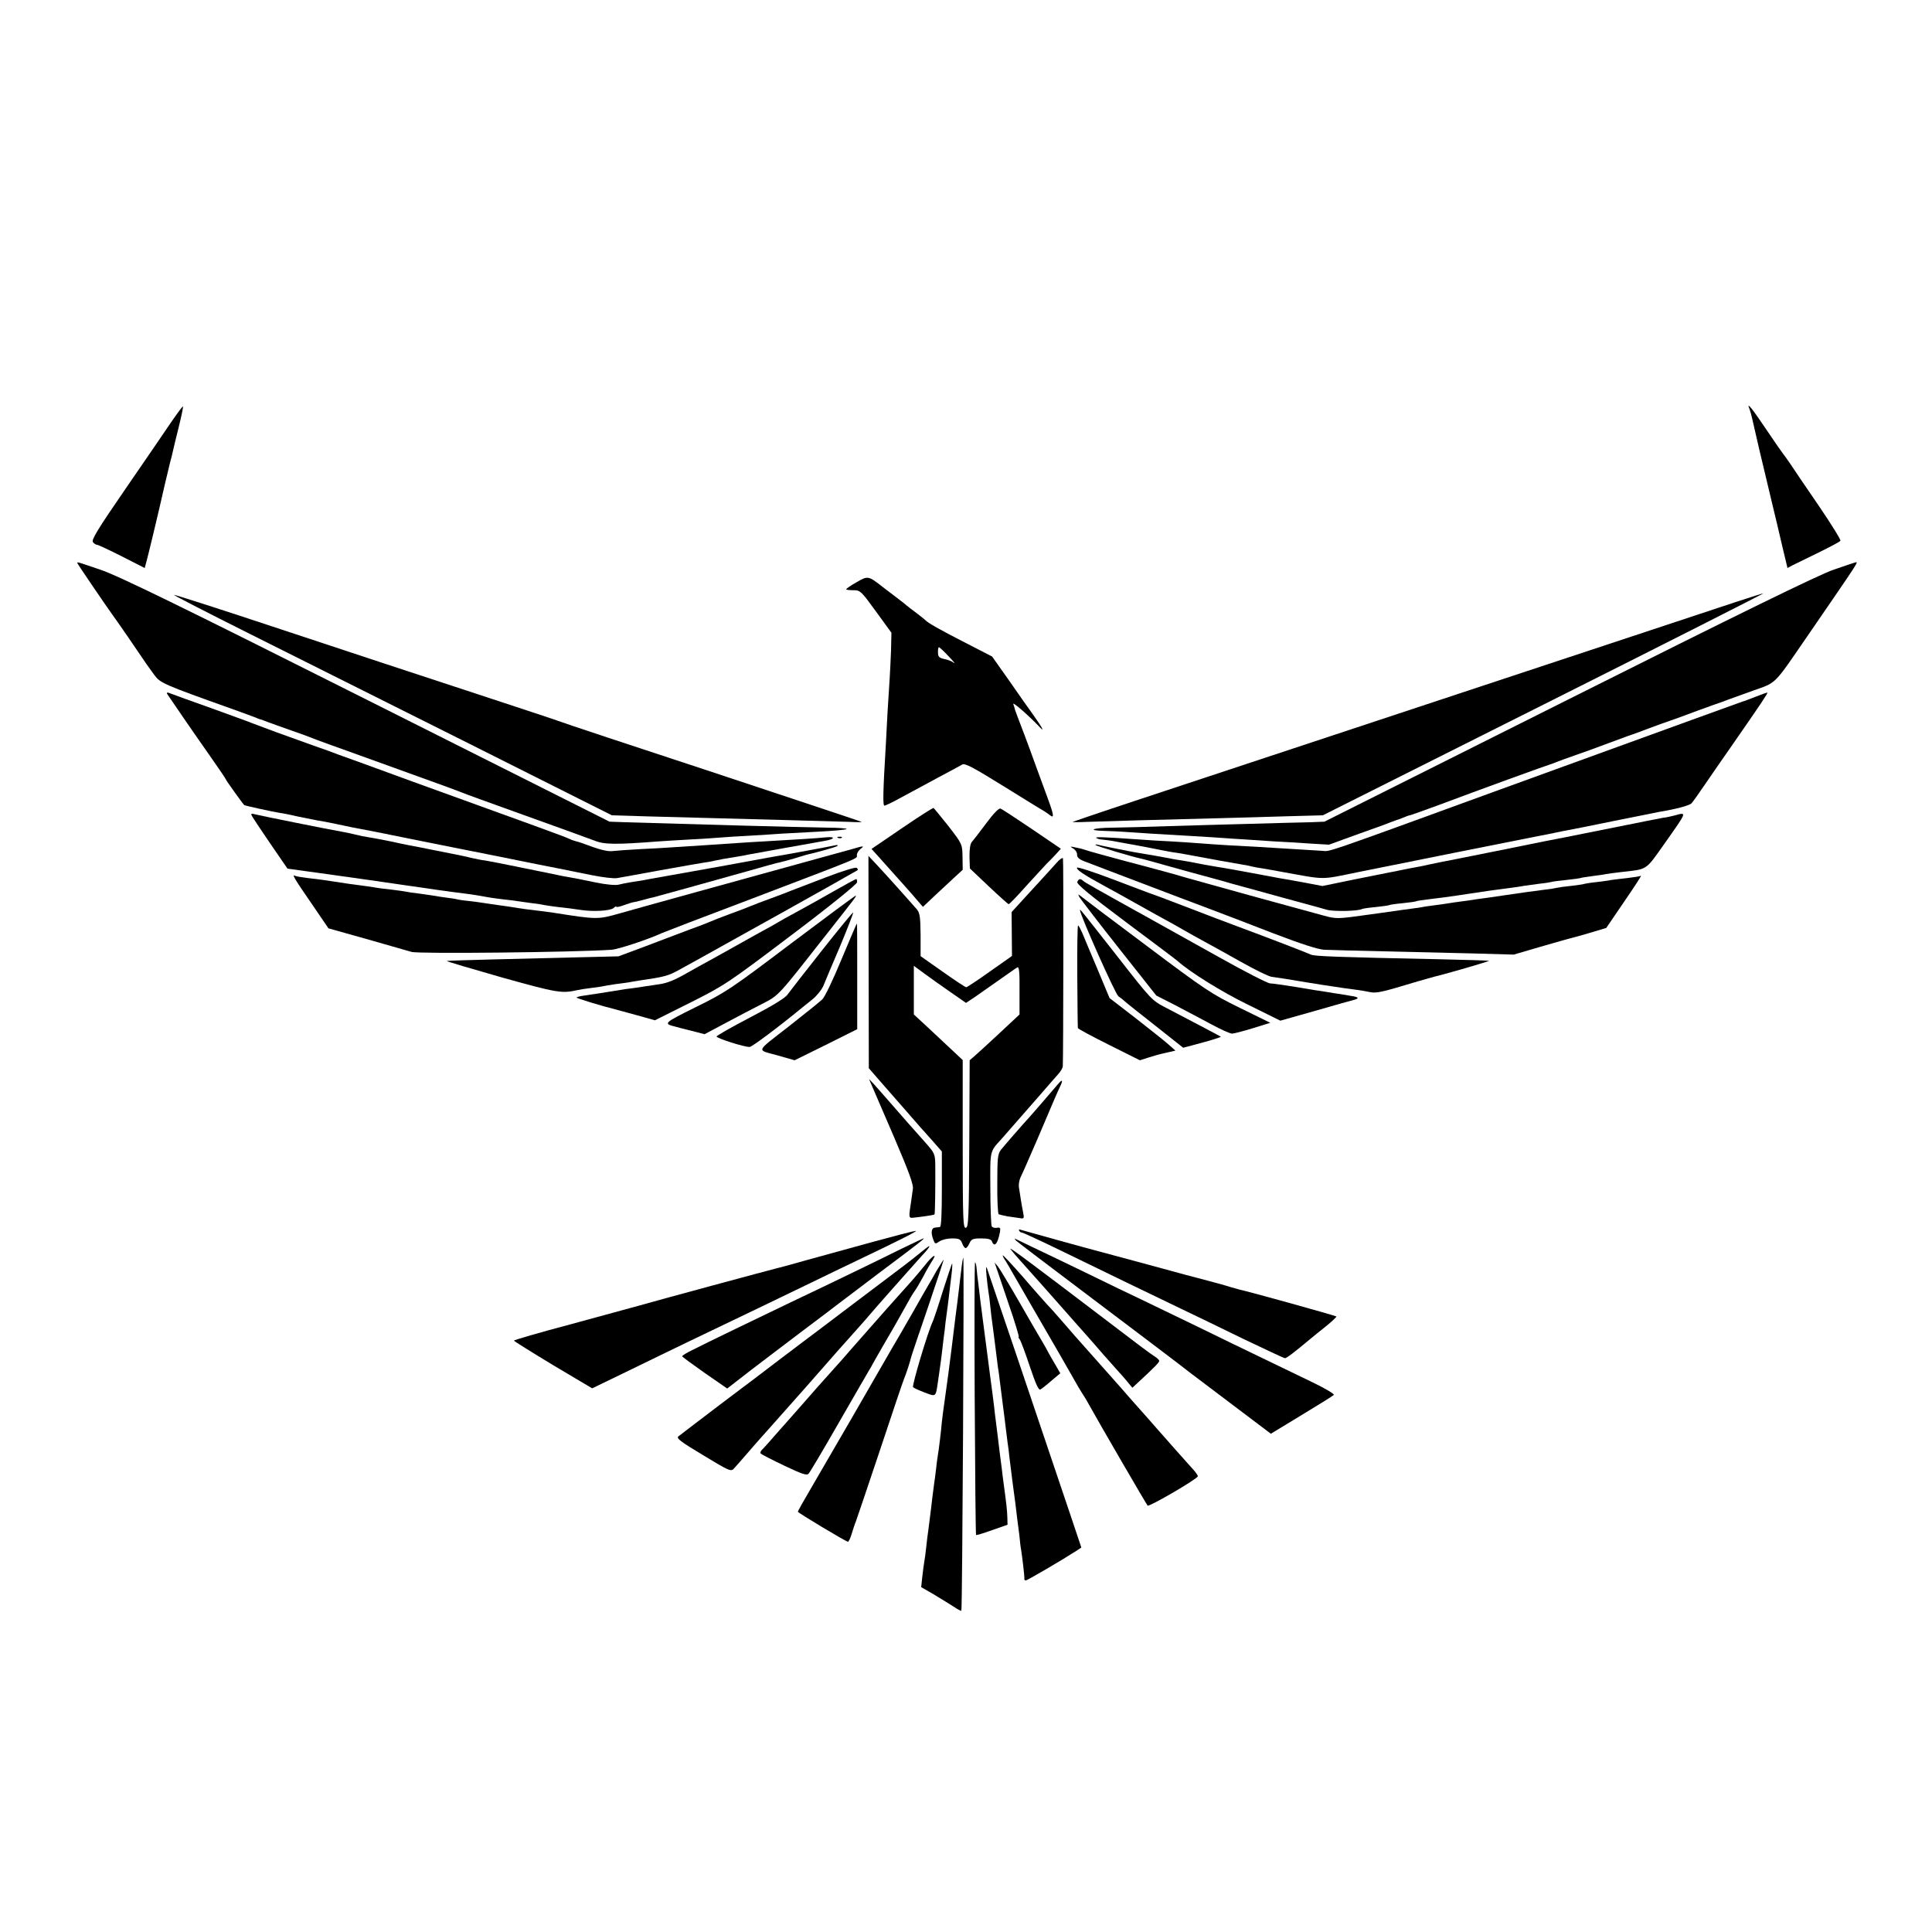 <?xml version="1.0" standalone="no"?>
<!DOCTYPE svg PUBLIC "-//W3C//DTD SVG 20010904//EN"
 "http://www.w3.org/TR/2001/REC-SVG-20010904/DTD/svg10.dtd">
<svg version="1.0" xmlns="http://www.w3.org/2000/svg"
 width="1000pt" height="1000pt" viewBox="0 0 1000 1000"
 preserveAspectRatio="xMidYMid meet">
<g transform="translate(0,1000) scale(0.1,-0.1)"
fill="#000000" stroke="none">
<path d="M884 7812 c-32 -48 -139 -203 -237 -346 -142 -206 -175 -261 -166
-272 6 -8 16 -14 22 -14 5 0 63 -27 128 -60 l118 -60 10 37 c9 33 57 233 66
273 8 38 46 199 55 235 6 22 13 49 15 60 2 11 16 67 30 124 14 57 24 105 22
107 -2 2 -30 -36 -63 -84z"/>
<path d="M9055 7884 c4 -10 11 -35 15 -54 8 -38 54 -235 100 -425 16 -66 41
-171 55 -232 l27 -113 26 14 c15 7 75 37 135 66 59 29 110 56 113 61 3 5 -48
87 -112 181 -65 95 -132 193 -148 218 -17 25 -33 47 -36 50 -3 3 -41 58 -85
123 -77 115 -107 151 -90 111z"/>
<path d="M400 7086 c0 -4 153 -228 182 -268 15 -19 148 -213 163 -236 6 -9 14
-21 18 -26 4 -6 20 -28 36 -50 30 -41 47 -49 401 -175 63 -23 122 -44 130 -48
8 -3 17 -7 20 -7 3 -1 19 -6 35 -13 17 -6 71 -26 120 -43 50 -17 99 -35 110
-40 11 -5 135 -50 275 -100 357 -129 472 -170 495 -180 11 -5 160 -59 330
-120 171 -61 333 -120 362 -131 52 -21 111 -21 333 -4 30 2 105 7 165 10 61 3
130 8 155 10 25 2 97 7 160 10 63 4 133 8 155 10 22 1 105 6 185 10 80 4 148
10 152 14 4 3 -41 7 -100 7 -132 2 -756 19 -1042 28 l-85 3 -1260 633 c-959
482 -1287 642 -1375 671 -123 42 -120 41 -120 35z"/>
<path d="M9490 7051 c-72 -24 -507 -237 -1370 -670 l-1265 -634 -75 -3 c-41
-1 -178 -4 -305 -8 -126 -3 -318 -9 -425 -12 -107 -4 -239 -7 -292 -8 -107 -1
-136 -15 -35 -17 34 -1 73 -3 87 -4 14 -1 81 -5 150 -10 193 -11 218 -13 320
-19 52 -4 127 -9 165 -11 39 -3 106 -7 150 -10 44 -2 126 -7 182 -11 l102 -6
143 52 c79 28 157 56 173 63 17 6 32 12 35 13 3 0 18 6 33 12 16 7 31 12 34
12 3 0 71 24 152 54 194 73 563 207 576 210 6 2 21 7 35 13 14 6 52 19 85 31
33 11 116 41 185 67 69 26 130 48 135 49 6 2 21 8 35 13 14 6 59 22 100 37 41
14 125 44 185 67 61 22 115 42 120 43 6 2 21 7 35 13 14 5 74 27 133 48 124
44 105 25 277 275 281 409 270 392 253 389 -5 -1 -55 -18 -113 -38z"/>
<path d="M4433 6986 c-29 -16 -53 -33 -53 -36 0 -3 17 -5 37 -5 36 0 40 -4
117 -110 l80 -110 -2 -91 c-2 -49 -5 -115 -7 -145 -2 -30 -7 -108 -11 -174 -3
-66 -8 -142 -9 -170 -15 -248 -16 -315 -7 -315 5 0 45 19 88 43 44 24 129 70
189 102 61 32 117 63 126 68 13 8 58 -16 208 -109 105 -65 200 -124 210 -129
10 -6 26 -17 35 -24 23 -19 21 0 -8 79 -13 36 -43 117 -66 180 -38 106 -76
206 -95 255 -4 11 -9 25 -11 30 -1 6 -5 19 -9 30 -7 17 74 -53 138 -120 26
-28 11 0 -35 65 -22 30 -79 111 -126 179 l-87 123 -140 72 c-129 66 -193 102
-205 116 -3 3 -23 19 -45 36 -22 16 -45 34 -51 39 -6 6 -26 21 -44 35 -19 14
-54 41 -80 61 -75 59 -78 60 -137 25z m477 -383 c25 -26 37 -41 27 -34 -9 8
-32 17 -50 20 -26 6 -32 12 -32 34 -1 15 2 27 5 27 3 0 26 -21 50 -47z"/>
<path d="M900 6921 c0 -3 177 -94 393 -202 215 -108 725 -363 1133 -567 l741
-372 199 -6 c220 -6 337 -9 714 -19 140 -4 283 -8 317 -9 35 -2 63 -2 63 0 0
1 -343 115 -762 254 -420 138 -785 259 -813 270 -27 10 -237 79 -465 154 -228
75 -664 218 -967 319 -304 101 -553 181 -553 178z"/>
<path d="M8625 6765 c-417 -138 -1209 -400 -2750 -910 -176 -58 -321 -108
-323 -109 -1 -2 32 -2 75 0 81 3 395 12 683 19 91 2 249 7 351 10 l186 5 1146
575 c630 316 1141 575 1134 574 -7 0 -232 -74 -502 -164z"/>
<path d="M866 6407 c14 -21 135 -198 221 -320 46 -65 83 -120 83 -123 0 -3 84
-121 94 -131 3 -3 139 -33 181 -40 17 -2 62 -11 100 -20 39 -8 84 -17 100 -20
17 -2 62 -11 100 -19 39 -9 115 -24 170 -34 55 -11 109 -21 120 -24 21 -4 462
-93 505 -101 14 -3 48 -9 75 -15 155 -31 207 -42 275 -55 41 -8 120 -24 174
-35 55 -11 113 -18 130 -15 17 3 119 21 226 41 107 19 208 37 223 39 16 2 40
6 55 10 33 7 55 11 112 20 25 4 54 9 65 12 22 4 342 62 390 70 56 9 63 24 10
19 -46 -5 -147 -11 -320 -21 -38 -2 -104 -6 -145 -9 -41 -3 -115 -8 -165 -11
-49 -3 -119 -8 -155 -10 -36 -3 -114 -7 -175 -10 -60 -3 -125 -8 -143 -10 -28
-4 -72 8 -162 42 -8 3 -22 7 -30 9 -8 2 -23 7 -35 13 -20 10 -194 73 -808 295
-191 70 -364 133 -385 140 -20 8 -77 29 -127 46 -144 51 -277 100 -315 115
-19 8 -116 43 -215 79 -99 35 -193 69 -208 75 -22 9 -26 8 -21 -2z"/>
<path d="M9085 6393 c-33 -13 -62 -24 -65 -24 -7 -2 -208 -75 -1265 -459 -905
-330 -871 -318 -909 -314 -29 2 -111 7 -326 20 -52 3 -126 7 -165 9 -38 2
-103 7 -145 10 -41 3 -109 8 -150 10 -41 2 -115 6 -165 10 -186 13 -227 14
-221 8 4 -4 19 -8 34 -9 15 -1 38 -5 52 -7 14 -3 66 -12 115 -21 50 -9 110
-21 135 -26 25 -5 61 -12 80 -14 19 -3 60 -10 90 -16 52 -10 190 -35 255 -46
17 -2 37 -7 45 -9 8 -2 33 -7 55 -10 22 -4 60 -10 85 -15 249 -45 208 -45 405
-5 98 20 936 188 955 191 14 2 45 9 70 14 25 5 56 12 70 14 14 2 117 23 230
46 113 23 218 44 234 47 92 15 161 34 171 45 7 7 38 51 70 98 32 47 93 135
135 195 157 226 191 277 188 280 -2 1 -30 -9 -63 -22z"/>
<path d="M4668 5713 l-157 -107 37 -41 c87 -97 181 -202 204 -230 l25 -29 54
51 c30 28 76 71 103 96 l49 45 -1 66 c-1 66 -1 67 -72 159 -40 50 -75 93 -78
95 -4 1 -78 -46 -164 -105z"/>
<path d="M5105 5739 c-33 -44 -66 -87 -74 -96 -9 -9 -13 -36 -13 -76 l2 -62
97 -92 c54 -51 101 -93 104 -93 4 0 46 44 94 98 49 53 95 104 104 113 9 8 29
29 44 45 l28 31 -150 102 c-83 56 -156 104 -163 106 -8 3 -38 -28 -73 -76z"/>
<path d="M1301 5782 c2 -6 45 -71 95 -144 l92 -134 238 -33 c132 -18 246 -35
254 -36 13 -2 35 -5 145 -21 17 -2 76 -11 131 -19 56 -8 123 -17 150 -20 46
-6 72 -10 119 -19 11 -2 46 -7 79 -11 32 -3 68 -8 80 -10 11 -2 44 -6 71 -10
28 -3 57 -8 65 -10 8 -2 40 -6 70 -10 30 -3 80 -9 110 -14 69 -11 157 -6 176
9 7 7 14 10 14 7 0 -4 18 0 40 8 22 8 44 15 48 15 4 0 25 5 47 11 22 6 47 13
55 14 20 5 306 84 490 136 79 23 153 43 164 45 10 2 44 11 75 20 31 10 61 18
66 20 62 14 152 40 159 45 5 5 0 6 -10 4 -20 -5 -269 -51 -319 -59 -16 -3 -41
-7 -55 -10 -29 -6 -384 -70 -510 -92 -47 -8 -96 -17 -110 -20 -14 -2 -42 -7
-63 -10 -20 -3 -50 -9 -65 -13 -16 -4 -63 0 -117 11 -86 18 -101 21 -170 33
-16 4 -109 22 -205 42 -96 20 -185 37 -198 39 -12 1 -44 7 -70 13 -26 7 -94
21 -152 32 -58 11 -114 23 -125 25 -11 2 -32 6 -48 9 -15 3 -60 12 -100 21
-39 8 -88 17 -107 20 -19 3 -51 9 -70 14 -19 5 -51 12 -70 15 -54 9 -433 85
-454 91 -11 4 -17 2 -15 -4z"/>
<path d="M8667 5779 c-15 -4 -42 -10 -60 -12 -18 -3 -133 -26 -257 -51 -124
-25 -236 -47 -250 -50 -14 -2 -149 -29 -300 -60 -151 -30 -286 -57 -300 -60
-14 -2 -56 -11 -95 -19 -38 -9 -83 -17 -100 -20 -16 -3 -41 -8 -55 -11 -14 -3
-36 -8 -50 -10 -14 -3 -99 -20 -190 -38 l-165 -34 -95 18 c-52 10 -111 20
-130 23 -19 4 -91 17 -160 30 -69 13 -143 26 -165 29 -33 5 -96 17 -115 21 -3
1 -27 5 -55 10 -27 4 -59 9 -70 12 -31 6 -127 23 -160 28 -16 3 -41 7 -55 10
-14 3 -50 10 -80 16 -30 6 -64 13 -75 16 -11 3 -17 3 -14 -1 6 -6 190 -61 234
-70 11 -2 79 -21 150 -41 72 -20 162 -45 200 -55 39 -10 95 -26 125 -35 30 -8
62 -17 70 -19 8 -2 92 -25 185 -51 94 -26 175 -48 180 -49 6 -2 29 -8 53 -15
37 -10 162 -7 182 4 3 2 35 7 70 10 36 4 67 8 70 10 3 2 35 7 70 10 36 4 67 8
70 10 3 2 28 6 55 9 28 4 64 8 80 10 32 4 120 17 145 21 42 7 156 23 213 30
23 3 53 7 66 10 13 2 49 7 80 11 31 3 58 8 61 9 3 2 37 6 75 10 39 4 72 9 75
10 3 2 29 6 59 10 30 4 63 8 74 11 10 2 45 6 76 10 141 16 126 6 224 144 122
173 120 167 54 149z"/>
<path d="M4338 5663 c7 -3 16 -2 19 1 4 3 -2 6 -13 5 -11 0 -14 -3 -6 -6z"/>
<path d="M4410 5605 c-25 -7 -144 -40 -265 -73 -391 -108 -838 -231 -935 -259
-117 -33 -118 -33 -347 3 -21 3 -51 7 -68 9 -39 4 -113 14 -145 20 -14 2 -45
7 -70 10 -25 4 -58 8 -75 11 -16 3 -50 7 -75 10 -25 2 -52 6 -60 8 -8 3 -35 7
-60 10 -25 3 -54 8 -66 10 -12 2 -45 7 -75 11 -30 3 -61 8 -69 10 -8 2 -40 6
-71 10 -31 3 -67 8 -80 10 -13 3 -43 7 -66 10 -36 4 -90 12 -208 30 -11 2 -47
6 -80 10 -33 4 -63 9 -68 12 -18 10 -2 -17 83 -140 l90 -132 203 -57 c111 -32
213 -61 227 -65 37 -11 837 -2 1035 11 34 2 191 54 260 86 11 5 216 84 455
174 598 228 555 210 555 230 0 10 9 24 19 32 23 17 16 17 -44 -1z"/>
<path d="M5555 5608 c12 -7 21 -22 20 -33 0 -14 12 -24 45 -36 25 -10 142 -54
260 -99 118 -45 278 -106 356 -135 77 -29 237 -90 355 -136 147 -56 230 -83
264 -85 28 -1 165 -5 305 -8 140 -3 350 -8 465 -11 l210 -6 140 41 c77 22 149
43 160 45 11 3 56 15 99 28 l80 24 94 138 c52 76 91 135 85 132 -5 -3 -37 -8
-72 -12 -34 -4 -72 -8 -83 -10 -11 -3 -46 -7 -77 -11 -31 -3 -58 -8 -61 -9 -3
-2 -33 -6 -65 -10 -33 -3 -67 -8 -75 -10 -8 -2 -37 -7 -65 -10 -64 -8 -106
-14 -215 -30 -14 -2 -47 -7 -75 -11 -27 -3 -57 -8 -66 -9 -9 -2 -40 -6 -69
-10 -29 -4 -61 -8 -70 -10 -9 -2 -41 -6 -70 -10 -29 -4 -62 -8 -73 -11 -11 -2
-57 -8 -101 -14 -45 -6 -92 -13 -106 -15 -14 -2 -43 -6 -65 -9 -165 -23 -167
-23 -234 -5 -171 46 -602 165 -711 196 -47 14 -89 26 -95 27 -5 2 -30 8 -55
15 -25 7 -112 30 -195 52 -82 22 -161 44 -175 49 -14 5 -38 11 -55 14 -27 6
-28 5 -10 -6z"/>
<path d="M4496 5021 l1 -550 59 -68 c32 -37 61 -70 64 -73 3 -3 34 -39 70 -80
36 -41 70 -80 75 -86 6 -6 32 -36 60 -67 l50 -57 0 -195 c0 -126 -3 -195 -10
-196 -5 -1 -17 -2 -25 -3 -19 -1 -23 -26 -10 -60 9 -26 11 -26 32 -12 12 9 42
16 65 16 37 0 45 -4 53 -25 5 -14 13 -25 18 -25 5 0 14 11 20 25 10 22 18 25
61 25 34 0 51 -4 55 -15 13 -34 30 -13 42 49 3 21 1 24 -16 21 -11 -2 -23 1
-27 8 -3 6 -7 94 -7 196 -1 201 -4 188 59 257 10 11 55 63 196 224 40 47 84
96 96 110 13 14 23 32 24 40 3 50 4 1067 1 1077 -2 6 -18 -5 -35 -25 -18 -20
-39 -43 -47 -52 -8 -9 -53 -58 -99 -108 l-85 -93 1 -113 1 -114 -115 -81 c-63
-45 -118 -81 -122 -81 -4 0 -59 36 -121 80 l-115 81 0 109 c-1 93 -4 114 -19
133 -33 38 -159 179 -206 229 l-45 48 1 -549z m422 -155 l82 -57 48 32 c26 18
83 58 127 89 44 31 85 60 91 63 9 5 12 -28 11 -119 l0 -125 -106 -99 c-58 -54
-116 -107 -129 -118 l-23 -20 -2 -433 c-2 -386 -4 -432 -18 -434 -14 -3 -16
41 -16 433 l0 435 -65 61 c-36 34 -93 87 -126 118 l-62 57 0 126 0 126 53 -39
c28 -21 89 -64 135 -96z"/>
<path d="M4275 5459 c-82 -31 -161 -62 -175 -67 -14 -6 -63 -25 -110 -42 -47
-17 -94 -35 -105 -40 -11 -5 -58 -23 -105 -40 -47 -17 -94 -36 -105 -41 -11
-5 -60 -24 -110 -42 -49 -19 -152 -57 -227 -86 l-137 -51 -208 -5 c-114 -3
-314 -8 -443 -11 -129 -3 -236 -7 -238 -8 -1 -2 127 -40 285 -85 287 -80 310
-84 391 -66 12 3 44 8 70 11 26 3 54 7 62 9 8 2 38 7 65 11 28 3 57 8 67 9 9
2 38 7 65 11 118 17 143 23 198 54 28 15 147 81 265 147 118 66 242 135 275
153 128 71 380 213 384 216 3 3 0 8 -5 12 -5 5 -76 -17 -159 -49z"/>
<path d="M5575 5509 c-6 -9 33 -36 140 -94 39 -21 106 -58 150 -83 44 -25 98
-55 120 -67 54 -29 133 -73 170 -95 17 -9 55 -31 85 -47 30 -16 113 -62 184
-102 71 -40 142 -75 158 -77 55 -8 84 -12 183 -29 55 -9 113 -18 128 -20 15
-2 45 -7 67 -10 22 -3 52 -7 67 -9 15 -2 44 -7 64 -11 35 -7 60 -1 249 56 36
10 74 21 85 24 53 12 284 79 282 82 -2 1 -118 5 -258 8 -523 11 -645 15 -664
24 -21 10 -226 89 -380 146 -49 18 -162 61 -250 95 -88 34 -171 65 -185 70
-14 4 -107 40 -208 78 -100 38 -185 66 -187 61z"/>
<path d="M4310 5384 c-63 -36 -149 -84 -190 -106 -41 -22 -84 -46 -95 -53 -11
-7 -45 -26 -75 -42 -30 -17 -71 -39 -90 -50 -78 -44 -138 -77 -190 -106 -30
-16 -80 -44 -110 -61 -66 -38 -105 -54 -145 -60 -16 -2 -50 -8 -74 -11 -24 -4
-58 -9 -75 -11 -17 -2 -42 -5 -56 -8 -14 -2 -59 -10 -100 -16 -41 -6 -86 -13
-99 -15 -13 -2 -25 -6 -27 -8 -4 -3 130 -44 203 -62 10 -3 60 -16 110 -30 l93
-26 182 91 c177 89 193 99 522 348 194 146 341 265 342 275 1 9 -1 17 -4 17
-4 0 -59 -30 -122 -66z"/>
<path d="M5576 5435 c-4 -11 66 -69 252 -208 141 -105 262 -196 268 -202 61
-55 229 -160 365 -226 l166 -82 184 52 c101 29 192 55 202 57 24 7 17 14 -19
19 -16 3 -42 7 -59 10 -16 2 -48 7 -70 11 -22 3 -92 14 -155 25 -63 10 -124
19 -136 19 -12 0 -131 61 -265 136 -134 75 -287 160 -339 189 -294 163 -356
198 -364 206 -14 13 -23 11 -30 -6z"/>
<path d="M4095 5117 c-311 -235 -339 -254 -494 -330 -169 -84 -170 -85 -101
-102 8 -3 45 -12 81 -21 l66 -17 109 58 c60 32 145 77 189 99 88 45 80 38 333
360 156 198 155 197 151 200 -2 1 -152 -110 -334 -247z"/>
<path d="M5588 5355 c7 -11 98 -130 204 -264 l193 -244 100 -51 c55 -29 139
-73 187 -99 48 -26 95 -47 105 -47 10 0 58 13 108 28 l90 28 -157 77 c-147 72
-179 93 -485 323 -181 135 -334 251 -342 258 -12 9 -12 8 -3 -9z"/>
<path d="M5590 5289 c0 -24 183 -435 199 -446 11 -7 26 -19 33 -26 7 -7 78
-63 158 -126 l144 -114 46 12 c25 7 50 14 55 15 39 10 96 28 94 30 -5 4 -196
104 -286 151 -71 37 -75 41 -249 264 -194 247 -194 247 -194 240z"/>
<path d="M4254 5080 c-88 -111 -167 -213 -178 -228 -12 -18 -80 -59 -193 -118
-96 -50 -175 -95 -174 -99 0 -9 144 -55 171 -54 12 0 147 101 275 206 6 5 28
23 51 41 22 18 47 49 56 70 8 20 47 113 87 206 39 94 69 171 67 173 -2 2 -75
-87 -162 -197z"/>
<path d="M4355 5033 c-43 -104 -87 -196 -99 -206 -36 -31 -56 -47 -175 -141
-173 -135 -166 -118 -59 -148 l91 -26 162 80 162 81 0 274 c0 150 0 273 -2
273 -1 0 -37 -84 -80 -187z"/>
<path d="M5576 4948 c1 -145 2 -266 3 -269 0 -4 73 -43 161 -87 l160 -80 47
15 c27 8 53 16 58 17 6 1 25 6 44 10 l35 8 -36 32 c-19 17 -96 78 -170 136
l-135 104 -63 151 c-35 82 -70 167 -79 188 -9 20 -18 37 -21 37 -3 0 -5 -118
-4 -262z"/>
<path d="M4513 4380 c8 -19 60 -140 116 -269 75 -175 100 -243 96 -265 -2 -17
-7 -49 -10 -71 -12 -76 -11 -80 10 -78 41 4 110 14 112 17 3 3 5 152 4 258 -1
55 -4 61 -52 115 -79 88 -108 122 -179 203 -36 41 -75 86 -88 100 l-24 25 15
-35z"/>
<path d="M5479 4392 c-8 -9 -44 -51 -79 -92 -36 -41 -69 -80 -75 -86 -30 -32
-128 -145 -144 -165 -17 -22 -19 -43 -19 -177 -1 -83 3 -154 7 -157 5 -2 26
-7 47 -11 22 -3 50 -7 63 -9 22 -4 23 -2 16 33 -4 20 -9 48 -11 62 -2 14 -6
40 -9 58 -4 19 0 43 8 60 8 15 47 104 87 197 102 240 101 237 116 269 17 35
14 42 -7 18z"/>
<path d="M5275 3630 c3 -6 10 -10 15 -10 5 0 98 -43 207 -96 222 -108 453
-220 618 -299 61 -29 204 -98 318 -154 115 -55 213 -101 218 -101 8 0 43 26
134 102 11 9 46 38 78 63 32 26 56 49 54 51 -3 4 -460 131 -501 139 -10 3 -33
9 -50 14 -17 6 -65 19 -106 30 -41 10 -185 49 -320 86 -135 36 -252 68 -260
70 -36 9 -386 106 -398 110 -7 3 -10 0 -7 -5z"/>
<path d="M4525 3574 c-110 -30 -265 -73 -345 -95 -80 -23 -152 -42 -161 -44
-19 -4 -633 -170 -719 -195 -36 -10 -194 -53 -352 -96 -159 -42 -288 -80 -288
-83 1 -3 92 -60 203 -127 l202 -120 186 90 c103 50 240 117 305 148 304 146
472 226 624 300 91 44 206 100 255 123 224 107 319 155 305 154 -8 0 -105 -25
-215 -55z"/>
<path d="M4665 3536 c-118 -59 -404 -197 -575 -278 -142 -68 -443 -213 -507
-246 -29 -14 -53 -29 -52 -32 0 -3 52 -41 116 -86 l117 -81 125 97 c69 53 191
145 270 205 79 59 151 114 160 121 9 7 113 86 231 175 219 164 237 179 230
179 -3 0 -54 -25 -115 -54z"/>
<path d="M5260 3578 c8 -8 139 -107 290 -221 273 -206 591 -446 620 -470 9 -6
104 -79 212 -160 l196 -148 158 96 c88 53 163 100 168 105 4 4 -45 34 -110 65
-66 32 -182 88 -259 125 -77 37 -230 111 -340 165 -110 53 -240 116 -290 140
-49 23 -180 86 -290 140 -110 53 -234 113 -275 132 -41 20 -79 38 -85 41 -5 3
-3 -2 5 -10z"/>
<path d="M4759 3512 c-25 -20 -59 -47 -75 -59 -16 -12 -137 -103 -269 -203
-132 -100 -251 -190 -265 -200 -14 -10 -65 -50 -115 -87 -49 -38 -184 -140
-300 -227 -115 -88 -216 -164 -224 -171 -11 -10 13 -28 130 -98 135 -82 143
-85 158 -68 9 10 41 46 71 81 30 35 62 71 71 81 8 9 45 50 81 91 36 40 103
116 149 168 161 184 204 232 224 254 62 69 96 108 150 171 33 38 67 76 75 85
8 9 44 49 80 90 36 40 75 85 88 98 20 23 26 33 20 32 -2 -1 -24 -17 -49 -38z"/>
<path d="M5230 3535 c8 -11 31 -38 51 -60 46 -51 206 -231 284 -320 33 -37 65
-73 70 -79 6 -6 39 -45 75 -86 36 -41 72 -81 80 -90 8 -8 28 -31 43 -49 l28
-34 26 24 c91 84 113 107 113 115 0 5 -11 16 -25 24 -14 8 -114 83 -222 166
-418 318 -537 407 -523 389z"/>
<path d="M5190 3502 c0 -4 6 -16 14 -27 7 -11 24 -40 38 -65 14 -25 58 -101
98 -170 98 -168 218 -377 242 -420 11 -19 24 -39 28 -45 4 -5 18 -30 32 -55
48 -87 291 -505 298 -513 7 -8 260 139 260 152 0 4 -8 16 -17 27 -29 32 -166
186 -198 223 -16 19 -39 44 -50 57 -11 12 -47 53 -80 90 -33 38 -82 94 -110
125 -50 56 -147 166 -182 205 -10 11 -43 49 -73 84 -30 35 -62 70 -71 79 -8 9
-64 71 -122 139 -59 67 -107 119 -107 114z"/>
<path d="M4788 3452 c-21 -26 -52 -63 -70 -83 -43 -47 -195 -218 -313 -353
-33 -38 -73 -84 -90 -102 -16 -18 -55 -61 -85 -95 -46 -53 -96 -109 -145 -165
-5 -6 -37 -42 -70 -79 -33 -38 -65 -74 -72 -80 -7 -7 -9 -16 -5 -19 4 -4 58
-32 121 -62 92 -44 117 -52 126 -42 7 7 77 125 156 263 79 137 149 259 156
270 7 11 16 27 20 35 4 8 33 58 64 112 31 53 70 120 86 150 45 81 57 102 69
118 6 8 25 40 42 71 16 32 38 69 47 83 29 44 2 28 -37 -22z"/>
<path d="M4975 3423 c-5 -38 -9 -75 -10 -83 -1 -8 -5 -42 -9 -75 -4 -33 -9
-71 -11 -85 -3 -23 -6 -49 -19 -155 -9 -73 -27 -210 -31 -235 -10 -69 -19
-137 -20 -150 -2 -30 -17 -156 -21 -174 -2 -11 -6 -42 -9 -70 -3 -28 -8 -62
-10 -76 -2 -14 -6 -45 -9 -70 -5 -43 -11 -94 -21 -170 -3 -19 -8 -59 -11 -89
-3 -30 -8 -64 -10 -75 -2 -12 -7 -46 -10 -76 l-6 -55 66 -38 c36 -22 82 -50
102 -63 20 -14 38 -23 40 -21 5 5 15 1827 10 1827 -2 0 -7 -30 -11 -67z"/>
<path d="M4848 3423 c-18 -32 -37 -66 -43 -75 -5 -9 -17 -29 -26 -45 -33 -59
-69 -121 -119 -208 -29 -49 -61 -104 -71 -122 -45 -79 -327 -567 -372 -643
-66 -113 -87 -150 -87 -155 0 -5 249 -155 259 -155 4 0 13 19 20 43 7 23 16
51 21 62 4 11 61 178 125 370 64 193 120 359 125 370 9 20 32 91 36 110 1 6
40 121 87 258 46 136 83 247 81 247 -1 0 -17 -26 -36 -57z"/>
<path d="M5045 2765 c2 -389 5 -709 7 -710 2 -2 39 9 83 25 l80 28 -1 38 c-1
35 -5 72 -19 174 -3 19 -7 55 -10 80 -3 25 -8 63 -11 85 -3 22 -7 56 -9 75 -2
19 -7 55 -10 80 -3 25 -8 59 -9 75 -2 17 -7 53 -10 80 -4 28 -9 68 -12 90 -3
22 -7 54 -9 70 -6 41 -35 272 -41 315 -2 19 -7 58 -10 85 -4 28 -8 62 -9 78
-1 15 -4 30 -8 33 -3 3 -4 -312 -2 -701z"/>
<path d="M4880 3317 c-24 -78 -48 -149 -52 -157 -24 -48 -109 -333 -102 -340
5 -5 32 -17 61 -28 59 -22 56 -25 68 58 4 25 8 56 10 70 2 14 7 48 10 75 3 28
8 66 10 85 3 19 7 53 9 75 3 22 8 63 12 90 3 28 8 61 9 75 2 14 6 51 10 83 4
31 5 57 3 57 -1 0 -23 -64 -48 -143z"/>
<path d="M5155 3445 c4 -11 33 -98 65 -192 33 -95 56 -173 53 -173 -3 0 -1 -6
5 -12 5 -7 29 -70 52 -140 31 -92 46 -125 55 -120 7 4 33 24 58 46 l45 38 -27
47 c-15 25 -31 53 -35 61 -4 8 -17 32 -29 52 -12 20 -66 112 -119 205 -53 92
-104 177 -113 188 l-17 20 7 -20z"/>
<path d="M5106 3400 c3 -30 7 -68 10 -85 3 -16 7 -48 9 -70 2 -22 8 -74 14
-115 5 -41 13 -97 16 -125 3 -27 8 -63 10 -80 3 -16 7 -46 9 -65 4 -33 13 -99
21 -165 2 -16 7 -52 10 -80 3 -27 8 -63 10 -80 3 -16 7 -52 10 -80 3 -27 10
-81 15 -120 5 -38 12 -92 16 -120 3 -27 7 -61 9 -75 2 -14 7 -52 11 -85 3 -33
7 -67 9 -75 6 -36 19 -146 17 -152 -1 -5 2 -8 8 -8 8 0 192 108 263 154 l24
16 -58 173 c-175 520 -427 1264 -432 1277 -3 8 -4 -10 -1 -40z"/>
</g>
</svg>
